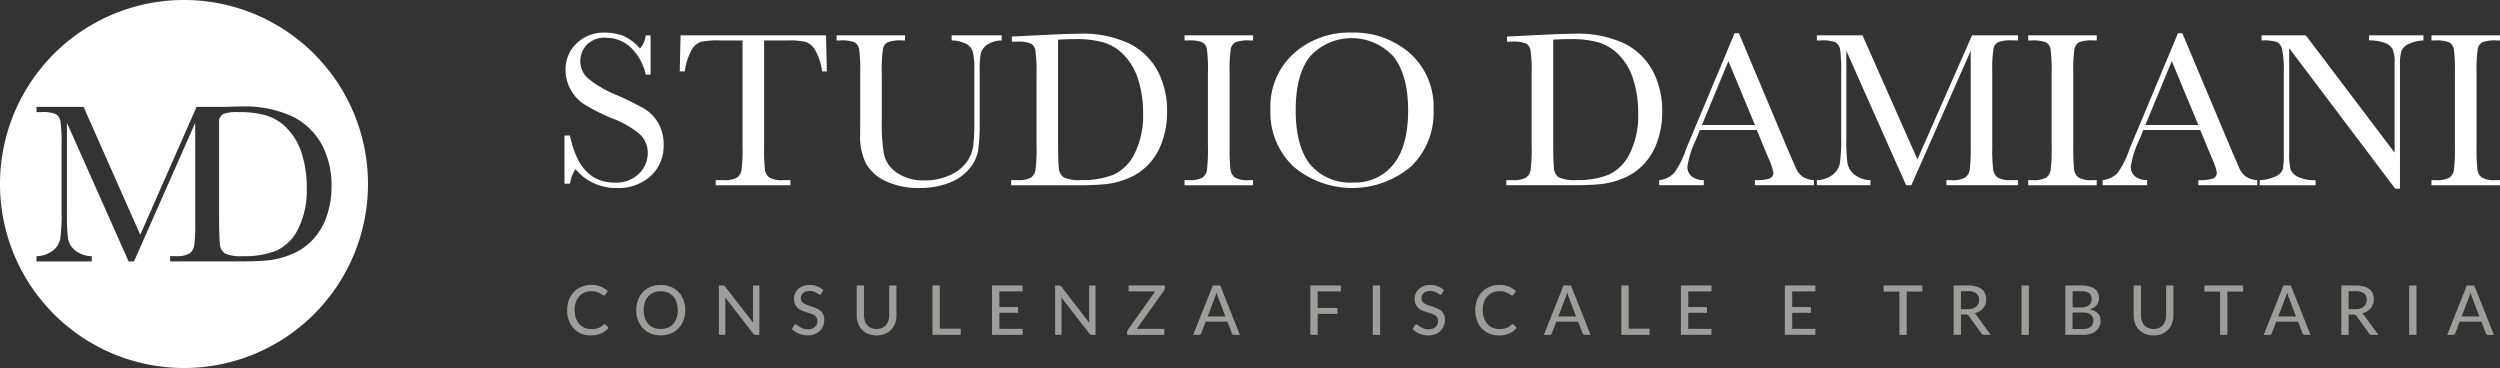 <svg id="Raggruppa_13" data-name="Raggruppa 13" xmlns="http://www.w3.org/2000/svg" xmlns:xlink="http://www.w3.org/1999/xlink" width="316.365" height="46.569" viewBox="0 0 316.365 46.569">
  <rect x="0" y="0" width="316.365" height="46.569" fill="#333333" stroke="none"/>
  <defs>
    <clipPath id="clip-path">
      <rect id="Rettangolo_15" data-name="Rettangolo 15" width="316.365" height="46.569" fill="none"/>
    </clipPath>
  </defs>
  <g id="Raggruppa_12" data-name="Raggruppa 12" transform="translate(0 0)" clip-path="url(#clip-path)">
    <path id="Tracciato_136" data-name="Tracciato 136" d="M51.02,28.227a.177.177,0,0,1,.135.06l.366.4a2.612,2.612,0,0,1-.934.7,3.2,3.2,0,0,1-1.324.248,3.105,3.105,0,0,1-1.23-.236,2.731,2.731,0,0,1-.94-.656,2.949,2.949,0,0,1-.6-1.01,3.751,3.751,0,0,1-.214-1.292,3.6,3.6,0,0,1,.225-1.292,2.915,2.915,0,0,1,.628-1.01,2.805,2.805,0,0,1,.968-.658,3.218,3.218,0,0,1,1.247-.234,2.993,2.993,0,0,1,1.183.217,3.05,3.05,0,0,1,.9.577l-.306.433a.237.237,0,0,1-.076.076.2.2,0,0,1-.119.033.341.341,0,0,1-.194-.084,3,3,0,0,0-.292-.185A2.308,2.308,0,0,0,50,24.132a2.281,2.281,0,0,0-.661-.082,2.145,2.145,0,0,0-.853.163,1.882,1.882,0,0,0-.668.47,2.148,2.148,0,0,0-.436.752,3.092,3.092,0,0,0-.154,1.008,2.974,2.974,0,0,0,.161,1.014,2.217,2.217,0,0,0,.444.752,1.859,1.859,0,0,0,.665.47,2.117,2.117,0,0,0,.827.161,3.276,3.276,0,0,0,.485-.033,2.234,2.234,0,0,0,.4-.1,1.7,1.7,0,0,0,.341-.167,2.24,2.24,0,0,0,.318-.245.328.328,0,0,1,.074-.05.17.17,0,0,1,.082-.02" transform="translate(25.49 12.806)" fill="#9d9d9c"/>
    <path id="Tracciato_137" data-name="Tracciato 137" d="M58.119,26.442a3.575,3.575,0,0,1-.223,1.286,2.975,2.975,0,0,1-.633,1.01,2.86,2.86,0,0,1-.979.659,3.536,3.536,0,0,1-2.531,0,2.831,2.831,0,0,1-.979-.659,3,3,0,0,1-.633-1.01,3.759,3.759,0,0,1,0-2.57,3.006,3.006,0,0,1,.633-1.011,2.856,2.856,0,0,1,.979-.661,3.493,3.493,0,0,1,2.531,0,2.886,2.886,0,0,1,.979.661,2.982,2.982,0,0,1,.633,1.011,3.591,3.591,0,0,1,.223,1.284m-.948,0a3.093,3.093,0,0,0-.152-1,2.143,2.143,0,0,0-.434-.754,1.876,1.876,0,0,0-.678-.473,2.466,2.466,0,0,0-1.779,0,1.888,1.888,0,0,0-.681.473,2.1,2.1,0,0,0-.436.754,3.378,3.378,0,0,0,0,2,2.1,2.1,0,0,0,.436.751,1.847,1.847,0,0,0,.681.471,2.51,2.51,0,0,0,1.779,0,1.835,1.835,0,0,0,.678-.471,2.143,2.143,0,0,0,.434-.751,3.093,3.093,0,0,0,.152-1" transform="translate(28.596 12.806)" fill="#9d9d9c"/>
    <path id="Tracciato_138" data-name="Tracciato 138" d="M63.783,23.294v6.247h-.47a.358.358,0,0,1-.178-.039.557.557,0,0,1-.149-.126l-3.528-4.564c.006.079.011.155.017.231s0,.146,0,.212v4.285h-.813V23.294h.479a.447.447,0,0,1,.181.028.392.392,0,0,1,.136.129L63,28.019c-.006-.085-.016-.166-.02-.247s-.006-.154-.006-.223V23.294Z" transform="translate(32.314 12.831)" fill="#9d9d9c"/>
    <path id="Tracciato_139" data-name="Tracciato 139" d="M68.356,24.337a.366.366,0,0,1-.091.109.2.2,0,0,1-.121.034.323.323,0,0,1-.18-.071,2.534,2.534,0,0,0-.25-.161,1.8,1.8,0,0,0-.358-.16,1.547,1.547,0,0,0-.5-.071,1.459,1.459,0,0,0-.481.071,1,1,0,0,0-.346.2.808.808,0,0,0-.211.29.91.91,0,0,0-.071.364.662.662,0,0,0,.129.417,1.089,1.089,0,0,0,.337.284,2.928,2.928,0,0,0,.475.2c.177.056.358.116.543.178s.368.136.544.216a1.852,1.852,0,0,1,.475.309,1.346,1.346,0,0,1,.337.453,1.5,1.5,0,0,1,.129.654,2.1,2.1,0,0,1-.141.774,1.823,1.823,0,0,1-.411.63,1.883,1.883,0,0,1-.664.423,2.38,2.38,0,0,1-.895.157,2.761,2.761,0,0,1-.582-.06,2.749,2.749,0,0,1-1.008-.42,2.435,2.435,0,0,1-.394-.337l.265-.447a.424.424,0,0,1,.095-.087.235.235,0,0,1,.124-.033.36.36,0,0,1,.211.095c.079.065.178.135.295.212a2.447,2.447,0,0,0,.423.209,1.617,1.617,0,0,0,.6.1,1.588,1.588,0,0,0,.513-.076,1.048,1.048,0,0,0,.381-.219.951.951,0,0,0,.237-.341,1.164,1.164,0,0,0,.082-.444.754.754,0,0,0-.126-.448,1.037,1.037,0,0,0-.335-.29,2.374,2.374,0,0,0-.475-.2l-.544-.172a5.432,5.432,0,0,1-.543-.206,1.791,1.791,0,0,1-.475-.306,1.4,1.4,0,0,1-.335-.476,1.7,1.7,0,0,1-.127-.7,1.674,1.674,0,0,1,.13-.648,1.624,1.624,0,0,1,.381-.555,1.859,1.859,0,0,1,.616-.386,2.2,2.2,0,0,1,.834-.146,2.712,2.712,0,0,1,.969.167,2.206,2.206,0,0,1,.768.481Z" transform="translate(35.593 12.806)" fill="#9d9d9c"/>
    <path id="Tracciato_140" data-name="Tracciato 140" d="M72.423,28.8a1.7,1.7,0,0,0,.67-.126,1.423,1.423,0,0,0,.5-.355,1.578,1.578,0,0,0,.313-.543,2.128,2.128,0,0,0,.109-.7V23.294h.923v3.781a2.867,2.867,0,0,1-.175,1.014,2.249,2.249,0,0,1-1.292,1.335,2.954,2.954,0,0,1-2.1,0,2.276,2.276,0,0,1-.791-.53,2.308,2.308,0,0,1-.5-.8,2.866,2.866,0,0,1-.174-1.014V23.294h.926V27.07a2.18,2.18,0,0,0,.107.7,1.551,1.551,0,0,0,.312.546,1.4,1.4,0,0,0,.5.355,1.7,1.7,0,0,0,.67.126" transform="translate(38.506 12.831)" fill="#9d9d9c"/>
    <path id="Tracciato_141" data-name="Tracciato 141" d="M79.665,28.762v.779H76.089V23.294h.927v5.468Z" transform="translate(41.911 12.831)" fill="#9d9d9c"/>
    <path id="Tracciato_142" data-name="Tracciato 142" d="M84.824,28.789l0,.752H80.947V23.294H84.82v.752h-2.94v1.98h2.367v.726H81.879v2.036Z" transform="translate(44.586 12.831)" fill="#9d9d9c"/>
    <path id="Tracciato_143" data-name="Tracciato 143" d="M91.214,23.294v6.247h-.47a.364.364,0,0,1-.18-.039.526.526,0,0,1-.146-.126l-3.53-4.564c.006.079.011.155.016.231s.006.146.006.212v4.285H86.1V23.294h.479a.466.466,0,0,1,.183.028.388.388,0,0,1,.133.129l3.537,4.569c-.008-.085-.016-.166-.02-.247s-.006-.154-.006-.223V23.294Z" transform="translate(47.424 12.831)" fill="#9d9d9c"/>
    <path id="Tracciato_144" data-name="Tracciato 144" d="M96.737,23.638a.531.531,0,0,1-.1.3l-3.449,4.851h3.485v.754h-4.7v-.366a.412.412,0,0,1,.023-.14.684.684,0,0,1,.064-.126l3.458-4.863H92.152v-.754h4.586Z" transform="translate(50.662 12.831)" fill="#9d9d9c"/>
    <path id="Tracciato_145" data-name="Tracciato 145" d="M103.275,29.542h-.713a.308.308,0,0,1-.2-.062.331.331,0,0,1-.113-.157l-.552-1.448H98.942l-.552,1.448a.355.355,0,0,1-.113.15.31.31,0,0,1-.2.068h-.713l2.488-6.248h.935Zm-1.832-2.328-.927-2.424a5.691,5.691,0,0,1-.2-.625c-.031.124-.064.24-.1.347s-.065.2-.1.287L99.2,27.214Z" transform="translate(53.628 12.831)" fill="#9d9d9c"/>
    <path id="Tracciato_146" data-name="Tracciato 146" d="M107.851,24.047v2.092h2.506v.752h-2.506v2.65h-.93V23.294h3.871v.752Z" transform="translate(58.893 12.831)" fill="#9d9d9c"/>
    <rect id="Rettangolo_12" data-name="Rettangolo 12" width="0.93" height="6.247" transform="translate(173.72 36.126)" fill="#9d9d9c"/>
    <path id="Tracciato_147" data-name="Tracciato 147" d="M119,24.337a.366.366,0,0,1-.091.109.2.2,0,0,1-.121.034.323.323,0,0,1-.18-.071,2.532,2.532,0,0,0-.25-.161,1.8,1.8,0,0,0-.358-.16,1.547,1.547,0,0,0-.5-.071,1.459,1.459,0,0,0-.481.071,1,1,0,0,0-.346.2.808.808,0,0,0-.211.29.91.91,0,0,0-.071.364.662.662,0,0,0,.129.417,1.088,1.088,0,0,0,.337.284,2.929,2.929,0,0,0,.475.2c.177.056.358.116.543.178s.368.136.544.216a1.853,1.853,0,0,1,.475.309,1.347,1.347,0,0,1,.337.453,1.5,1.5,0,0,1,.129.654,2.1,2.1,0,0,1-.141.774,1.823,1.823,0,0,1-.411.63,1.883,1.883,0,0,1-.664.423,2.38,2.38,0,0,1-.895.157,2.761,2.761,0,0,1-.582-.06,2.749,2.749,0,0,1-1.008-.42,2.437,2.437,0,0,1-.394-.337l.265-.447a.424.424,0,0,1,.095-.087.235.235,0,0,1,.124-.033.36.36,0,0,1,.211.095c.079.065.178.135.295.212a2.447,2.447,0,0,0,.423.209,1.617,1.617,0,0,0,.6.1,1.588,1.588,0,0,0,.513-.076,1.048,1.048,0,0,0,.382-.219.952.952,0,0,0,.237-.341,1.164,1.164,0,0,0,.082-.444.754.754,0,0,0-.126-.448,1.037,1.037,0,0,0-.335-.29,2.374,2.374,0,0,0-.475-.2l-.544-.172a5.434,5.434,0,0,1-.543-.206,1.791,1.791,0,0,1-.475-.306,1.4,1.4,0,0,1-.335-.476,1.7,1.7,0,0,1-.127-.7,1.674,1.674,0,0,1,.13-.648,1.624,1.624,0,0,1,.381-.555,1.859,1.859,0,0,1,.616-.386,2.2,2.2,0,0,1,.834-.146,2.712,2.712,0,0,1,.969.167,2.206,2.206,0,0,1,.768.481Z" transform="translate(63.49 12.806)" fill="#9d9d9c"/>
    <path id="Tracciato_148" data-name="Tracciato 148" d="M125.124,28.227a.177.177,0,0,1,.135.06l.366.4a2.612,2.612,0,0,1-.934.7,3.2,3.2,0,0,1-1.324.248,3.105,3.105,0,0,1-1.23-.236,2.731,2.731,0,0,1-.94-.656,2.949,2.949,0,0,1-.6-1.01,3.75,3.75,0,0,1-.214-1.292,3.6,3.6,0,0,1,.225-1.292,2.915,2.915,0,0,1,.628-1.01,2.805,2.805,0,0,1,.968-.658,3.218,3.218,0,0,1,1.247-.234,2.993,2.993,0,0,1,1.183.217,3.05,3.05,0,0,1,.9.577l-.305.433a.237.237,0,0,1-.076.076.2.2,0,0,1-.119.033.341.341,0,0,1-.194-.084,3.005,3.005,0,0,0-.292-.185,2.308,2.308,0,0,0-.445-.185,2.281,2.281,0,0,0-.661-.082,2.145,2.145,0,0,0-.853.163,1.882,1.882,0,0,0-.668.47,2.149,2.149,0,0,0-.436.752,3.092,3.092,0,0,0-.154,1.008,2.974,2.974,0,0,0,.161,1.014,2.216,2.216,0,0,0,.444.752,1.859,1.859,0,0,0,.665.47,2.117,2.117,0,0,0,.827.161,3.276,3.276,0,0,0,.485-.033,2.233,2.233,0,0,0,.4-.1,1.7,1.7,0,0,0,.341-.167,2.239,2.239,0,0,0,.318-.245.328.328,0,0,1,.074-.05.17.17,0,0,1,.082-.02" transform="translate(66.307 12.806)" fill="#9d9d9c"/>
    <path id="Tracciato_149" data-name="Tracciato 149" d="M131.891,29.542h-.713a.309.309,0,0,1-.2-.062.331.331,0,0,1-.113-.157l-.552-1.448h-2.754l-.552,1.448a.355.355,0,0,1-.113.15.31.31,0,0,1-.2.068h-.713l2.487-6.248h.935Zm-1.832-2.328-.927-2.424a5.7,5.7,0,0,1-.2-.625c-.031.124-.064.24-.1.347s-.065.2-.1.287l-.923,2.415Z" transform="translate(69.39 12.831)" fill="#9d9d9c"/>
    <path id="Tracciato_150" data-name="Tracciato 150" d="M135.876,28.762v.779H132.3V23.294h.927v5.468Z" transform="translate(72.872 12.831)" fill="#9d9d9c"/>
    <path id="Tracciato_151" data-name="Tracciato 151" d="M141.035,28.789l0,.752h-3.872V23.294h3.872v.752h-2.94v1.98h2.367v.726H138.09v2.036Z" transform="translate(75.548 12.831)" fill="#9d9d9c"/>
    <path id="Tracciato_152" data-name="Tracciato 152" d="M149.516,28.789l0,.752h-3.872V23.294h3.872v.752h-2.94v1.98h2.367v.726h-2.367v2.036Z" transform="translate(80.219 12.831)" fill="#9d9d9c"/>
    <path id="Tracciato_153" data-name="Tracciato 153" d="M158.606,24.068h-1.984v5.473H155.7V24.068h-1.993v-.774h4.9Z" transform="translate(84.663 12.831)" fill="#9d9d9c"/>
    <path id="Tracciato_154" data-name="Tracciato 154" d="M164.1,29.541h-.828a.384.384,0,0,1-.36-.2l-1.545-2.166a.473.473,0,0,0-.161-.155.6.6,0,0,0-.261-.045h-.6v2.562h-.927V23.294h1.8a3.817,3.817,0,0,1,1.042.124,2.021,2.021,0,0,1,.721.352,1.386,1.386,0,0,1,.422.551,1.817,1.817,0,0,1,.137.721,1.854,1.854,0,0,1-.1.614,1.614,1.614,0,0,1-.293.515,1.841,1.841,0,0,1-.473.394,2.286,2.286,0,0,1-.63.253.972.972,0,0,1,.3.292ZM161.186,26.3a2.084,2.084,0,0,0,.628-.087,1.285,1.285,0,0,0,.456-.247,1,1,0,0,0,.273-.378,1.251,1.251,0,0,0,.091-.484.967.967,0,0,0-.354-.814,1.727,1.727,0,0,0-1.064-.274h-.875V26.3Z" transform="translate(87.807 12.831)" fill="#9d9d9c"/>
    <rect id="Rettangolo_13" data-name="Rettangolo 13" width="0.93" height="6.247" transform="translate(255.814 36.126)" fill="#9d9d9c"/>
    <path id="Tracciato_155" data-name="Tracciato 155" d="M170.565,23.294a3.88,3.88,0,0,1,1.006.113,1.866,1.866,0,0,1,.69.326,1.292,1.292,0,0,1,.4.515,1.721,1.721,0,0,1,.129.685,1.364,1.364,0,0,1-.07.436,1.258,1.258,0,0,1-.212.389,1.564,1.564,0,0,1-.361.324,2.155,2.155,0,0,1-.513.239q1.361.27,1.362,1.422a1.776,1.776,0,0,1-.147.73,1.611,1.611,0,0,1-.431.566,1.989,1.989,0,0,1-.7.371,3.122,3.122,0,0,1-.94.13h-2.249V23.294Zm-1.11.726v2.046h1.067a1.579,1.579,0,0,0,1.016-.276,1.058,1.058,0,0,0,.014-1.526,1.614,1.614,0,0,0-.986-.243Zm1.306,4.786a1.97,1.97,0,0,0,.6-.082,1.155,1.155,0,0,0,.408-.226.871.871,0,0,0,.233-.341,1.227,1.227,0,0,0,.074-.434.9.9,0,0,0-.323-.732,1.537,1.537,0,0,0-1-.268h-1.306v2.084Z" transform="translate(92.827 12.831)" fill="#9d9d9c"/>
    <path id="Tracciato_156" data-name="Tracciato 156" d="M176.622,28.8a1.7,1.7,0,0,0,.67-.126,1.423,1.423,0,0,0,.5-.355,1.578,1.578,0,0,0,.313-.543,2.128,2.128,0,0,0,.109-.7V23.294h.923v3.781a2.867,2.867,0,0,1-.175,1.014,2.25,2.25,0,0,1-1.292,1.335,2.954,2.954,0,0,1-2.1,0,2.276,2.276,0,0,1-.791-.53,2.308,2.308,0,0,1-.5-.8,2.866,2.866,0,0,1-.174-1.014V23.294h.926V27.07a2.18,2.18,0,0,0,.107.7,1.551,1.551,0,0,0,.312.546,1.4,1.4,0,0,0,.5.355,1.7,1.7,0,0,0,.67.126" transform="translate(95.9 12.831)" fill="#9d9d9c"/>
    <path id="Tracciato_157" data-name="Tracciato 157" d="M184.774,24.068H182.79v5.473h-.923V24.068h-1.993v-.774h4.9Z" transform="translate(99.077 12.831)" fill="#9d9d9c"/>
    <path id="Tracciato_158" data-name="Tracciato 158" d="M190.637,29.542h-.713a.308.308,0,0,1-.2-.062.331.331,0,0,1-.113-.157l-.552-1.448H186.3l-.552,1.448a.355.355,0,0,1-.113.15.31.31,0,0,1-.2.068h-.713l2.488-6.248h.935Zm-1.832-2.328-.927-2.424a5.7,5.7,0,0,1-.2-.625c-.031.124-.064.24-.1.347s-.065.2-.1.287l-.923,2.415Z" transform="translate(101.748 12.831)" fill="#9d9d9c"/>
    <path id="Tracciato_159" data-name="Tracciato 159" d="M195.733,29.541H194.9a.384.384,0,0,1-.36-.2L193,27.179a.473.473,0,0,0-.161-.155.6.6,0,0,0-.261-.045h-.6v2.562h-.927V23.294h1.8a3.817,3.817,0,0,1,1.042.124,2.021,2.021,0,0,1,.721.352,1.387,1.387,0,0,1,.422.551,1.817,1.817,0,0,1,.136.721,1.854,1.854,0,0,1-.1.614,1.613,1.613,0,0,1-.293.515,1.84,1.84,0,0,1-.473.394,2.287,2.287,0,0,1-.63.253.972.972,0,0,1,.3.292ZM192.817,26.3a2.084,2.084,0,0,0,.628-.087,1.284,1.284,0,0,0,.456-.247,1,1,0,0,0,.273-.378,1.251,1.251,0,0,0,.091-.484.967.967,0,0,0-.354-.814,1.727,1.727,0,0,0-1.064-.274h-.875V26.3Z" transform="translate(105.23 12.831)" fill="#9d9d9c"/>
    <rect id="Rettangolo_14" data-name="Rettangolo 14" width="0.93" height="6.247" transform="translate(304.866 36.126)" fill="#9d9d9c"/>
    <path id="Tracciato_160" data-name="Tracciato 160" d="M205.6,29.542h-.713a.308.308,0,0,1-.2-.062.331.331,0,0,1-.113-.157l-.552-1.448h-2.754l-.552,1.448a.355.355,0,0,1-.113.15.31.31,0,0,1-.2.068h-.713l2.488-6.248h.935Zm-1.831-2.328-.927-2.424a5.7,5.7,0,0,1-.2-.625c-.031.124-.064.24-.1.347s-.065.2-.1.287l-.923,2.415Z" transform="translate(109.993 12.831)" fill="#9d9d9c"/>
    <path id="Tracciato_161" data-name="Tracciato 161" d="M46.061,21.782v-6.1h.7q1.189,5.96,5.637,5.96A4.1,4.1,0,0,0,55.5,20.5a3.6,3.6,0,0,0,1.1-2.556,3.241,3.241,0,0,0-.965-2.39A11.907,11.907,0,0,0,52.1,13.515,26.45,26.45,0,0,1,48.663,11.8a5.247,5.247,0,0,1-1.811-1.909,5.1,5.1,0,0,1-.651-2.5,4.493,4.493,0,0,1,1.407-3.381,4.929,4.929,0,0,1,3.559-1.348,6.517,6.517,0,0,1,2.267.391,5.816,5.816,0,0,1,2.182,1.624,3,3,0,0,0,.727-1.664h.616V7.975h-.616A6.657,6.657,0,0,0,54.462,4.56a4.482,4.482,0,0,0-3.126-1.244,3.105,3.105,0,0,0-2.484.917,3.011,3.011,0,0,0-.789,2.005,2.9,2.9,0,0,0,.993,2.227,13.609,13.609,0,0,0,3.541,2.069,37.394,37.394,0,0,1,3.559,1.754,4.965,4.965,0,0,1,1.783,1.842,5.361,5.361,0,0,1,.671,2.714A5.19,5.19,0,0,1,56.986,20.8a6.08,6.08,0,0,1-4.336,1.524,6.618,6.618,0,0,1-5.2-2.393,4.768,4.768,0,0,0-.685,1.847Z" transform="translate(25.371 1.465)" fill="#fff"/>
    <path id="Tracciato_162" data-name="Tracciato 162" d="M56.113,7.445h-.644l.1-4.561h18.41l.1,4.561h-.6a7.239,7.239,0,0,0-.881-2.706,2.321,2.321,0,0,0-1.2-1.022,8.793,8.793,0,0,0-2.2-.189H66.143V16.916a25.159,25.159,0,0,0,.1,2.923,1.484,1.484,0,0,0,.568,1.036,3.155,3.155,0,0,0,1.734.335h.924v.644H60.016V21.21h.979A3.294,3.294,0,0,0,62.68,20.9a1.431,1.431,0,0,0,.6-.958,20.311,20.311,0,0,0,.133-3.029V3.528H60.6a11.107,11.107,0,0,0-2.463.175,2.2,2.2,0,0,0-1.182,1.056,7.453,7.453,0,0,0-.847,2.686" transform="translate(30.553 1.589)" fill="#fff"/>
    <path id="Tracciato_163" data-name="Tracciato 163" d="M82.823,2.884H89.16v.644a3.436,3.436,0,0,0-1.881.566,1.956,1.956,0,0,0-.763,1.084,12.517,12.517,0,0,0-.14,2.337v6.309a25.115,25.115,0,0,1-.188,3.595A5,5,0,0,1,85.1,19.727a6.132,6.132,0,0,1-2.539,1.8,9.888,9.888,0,0,1-3.778.672,9.681,9.681,0,0,1-4.288-.861,5.46,5.46,0,0,1-2.5-2.224,7.609,7.609,0,0,1-.749-3.658l.014-1.943v-5.9a19.274,19.274,0,0,0-.133-2.923,1.281,1.281,0,0,0-.56-.91,4.362,4.362,0,0,0-1.867-.251h-.433V2.884h8.658v.644h-.377a4.6,4.6,0,0,0-1.833.231,1.219,1.219,0,0,0-.58.861,17.632,17.632,0,0,0-.147,2.993v5.974a23.265,23.265,0,0,0,.287,4.406,3.86,3.86,0,0,0,1.616,2.273,5.861,5.861,0,0,0,3.539.972,7.473,7.473,0,0,0,3.154-.651,5.129,5.129,0,0,0,2.112-1.622,4.607,4.607,0,0,0,.847-2,24.3,24.3,0,0,0,.154-3.238V7.262a9.485,9.485,0,0,0-.181-2.252,1.733,1.733,0,0,0-.783-1.02,4.2,4.2,0,0,0-1.9-.462Z" transform="translate(37.599 1.589)" fill="#fff"/>
    <path id="Tracciato_164" data-name="Tracciato 164" d="M82.6,3.107l3.12-.154q3.9-.2,5.26-.2a13.927,13.927,0,0,1,6.588,1.287,8.347,8.347,0,0,1,3.519,3.489,10.811,10.811,0,0,1,1.154,5.085,11.043,11.043,0,0,1-.63,3.812A8.018,8.018,0,0,1,99.88,19.3a7.386,7.386,0,0,1-2.546,1.734,10.276,10.276,0,0,1-2.748.741,34.423,34.423,0,0,1-3.665.147H82.512v-.644H83.3a3.3,3.3,0,0,0,1.687-.307,1.432,1.432,0,0,0,.6-.96,20.267,20.267,0,0,0,.133-3.027V7.835A19.458,19.458,0,0,0,85.583,4.9,1.261,1.261,0,0,0,85.023,4a4.471,4.471,0,0,0-1.867-.245H82.6Zm5.848.392V16.174q0,2.81.1,3.623a1.479,1.479,0,0,0,.631,1.14,4.823,4.823,0,0,0,2.216.329,10.49,10.49,0,0,0,4.071-.678,5.615,5.615,0,0,0,2.666-2.674,10.683,10.683,0,0,0,1.07-5.084,13.679,13.679,0,0,0-.623-4.3,7.779,7.779,0,0,0-1.783-3.071,6.047,6.047,0,0,0-2.574-1.608A12.824,12.824,0,0,0,90.6,3.43q-1.063,0-2.154.07" transform="translate(45.448 1.519)" fill="#fff"/>
    <path id="Tracciato_165" data-name="Tracciato 165" d="M96.657,3.528V2.884h8.674v.644h-.406a4.6,4.6,0,0,0-1.833.231,1.219,1.219,0,0,0-.58.861,17.808,17.808,0,0,0-.147,2.993v9.3a25.025,25.025,0,0,0,.105,2.931,1.483,1.483,0,0,0,.56,1.027,3.138,3.138,0,0,0,1.742.337h.56v.644H96.657V21.21h.56A3.275,3.275,0,0,0,98.9,20.9a1.4,1.4,0,0,0,.594-.958,21.428,21.428,0,0,0,.126-3.027v-9.3A20.374,20.374,0,0,0,99.5,4.689a1.252,1.252,0,0,0-.56-.91,4.416,4.416,0,0,0-1.873-.251Z" transform="translate(53.239 1.589)" fill="#fff"/>
    <path id="Tracciato_166" data-name="Tracciato 166" d="M103.665,12.367a9.046,9.046,0,0,1,2.939-7.05,10.51,10.51,0,0,1,7.329-2.658,10.769,10.769,0,0,1,7.408,2.63,9.093,9.093,0,0,1,2.971,7.176,9.433,9.433,0,0,1-2.846,7.134,11.543,11.543,0,0,1-14.9,0,9.467,9.467,0,0,1-2.9-7.231m3.2.1q0,4.573,1.825,6.869a6.578,6.578,0,0,0,5.477,2.294,6.172,6.172,0,0,0,5.063-2.294q1.861-2.294,1.861-6.841,0-4.42-1.833-6.779a7.162,7.162,0,0,0-10.569-.056q-1.826,2.3-1.825,6.807" transform="translate(57.1 1.465)" fill="#fff"/>
    <path id="Tracciato_167" data-name="Tracciato 167" d="M123,3.107l3.12-.154q3.9-.2,5.26-.2a13.927,13.927,0,0,1,6.588,1.287,8.347,8.347,0,0,1,3.519,3.489,10.811,10.811,0,0,1,1.154,5.085,11.043,11.043,0,0,1-.63,3.812,8.017,8.017,0,0,1-1.728,2.869,7.386,7.386,0,0,1-2.546,1.734,10.276,10.276,0,0,1-2.748.741,34.422,34.422,0,0,1-3.665.147h-8.409v-.644h.783a3.3,3.3,0,0,0,1.687-.307,1.432,1.432,0,0,0,.6-.96,20.267,20.267,0,0,0,.133-3.027V7.835a19.458,19.458,0,0,0-.133-2.931,1.261,1.261,0,0,0-.56-.909,4.471,4.471,0,0,0-1.867-.245H123Zm5.848.392V16.174q0,2.81.1,3.623a1.479,1.479,0,0,0,.631,1.14,4.823,4.823,0,0,0,2.216.329,10.49,10.49,0,0,0,4.071-.678,5.615,5.615,0,0,0,2.666-2.674,10.683,10.683,0,0,0,1.07-5.084,13.679,13.679,0,0,0-.623-4.3A7.779,7.779,0,0,0,137.2,5.464a6.047,6.047,0,0,0-2.574-1.608A12.824,12.824,0,0,0,131,3.43q-1.063,0-2.154.07" transform="translate(67.703 1.519)" fill="#fff"/>
    <path id="Tracciato_168" data-name="Tracciato 168" d="M147.742,14.954h-7.2l-.49,1.2a12.175,12.175,0,0,0-1.09,3.413,1.523,1.523,0,0,0,.58,1.293,2.4,2.4,0,0,0,1.49.44v.644H135.39V21.3a3.042,3.042,0,0,0,1.875-.887,10.885,10.885,0,0,0,1.483-2.917c.047-.141.271-.681.672-1.624l5.512-13.163h.546l6.337,15.066.868,1.987a2.634,2.634,0,0,0,.789,1.056,2.885,2.885,0,0,0,1.49.482v.644H147.5V21.3a5.52,5.52,0,0,0,1.853-.2.785.785,0,0,0,.482-.8,8.111,8.111,0,0,0-.644-1.833Zm-.237-.63-3.357-8.086L140.8,14.324Z" transform="translate(74.574 1.494)" fill="#fff"/>
    <path id="Tracciato_169" data-name="Tracciato 169" d="M160.984,18.58l6.91-15.7h5.82v.644h-.7a4.593,4.593,0,0,0-1.833.231,1.221,1.221,0,0,0-.582.861,18.054,18.054,0,0,0-.146,2.993v9.3a23.529,23.529,0,0,0,.112,2.931,1.512,1.512,0,0,0,.566,1.027,3.141,3.141,0,0,0,1.742.337h.841v.644h-9.066V21.21h.672a3.23,3.23,0,0,0,1.672-.309,1.421,1.421,0,0,0,.6-.958,20.268,20.268,0,0,0,.133-3.027V4.843l-7.512,17.011h-.658L151.989,4.843V15.95a22.369,22.369,0,0,0,.14,3.106A2.417,2.417,0,0,0,153,20.5a3.392,3.392,0,0,0,2.042.707v.644h-6.785V21.21a3.469,3.469,0,0,0,1.98-.664,2.41,2.41,0,0,0,.93-1.462,20.177,20.177,0,0,0,.168-3.218V7.612a19.265,19.265,0,0,0-.133-2.923,1.284,1.284,0,0,0-.558-.91,4.375,4.375,0,0,0-1.869-.251h-.518V2.884h5.778Z" transform="translate(81.659 1.589)" fill="#fff"/>
    <path id="Tracciato_170" data-name="Tracciato 170" d="M165.5,3.528V2.884h8.674v.644h-.406a4.6,4.6,0,0,0-1.833.231,1.219,1.219,0,0,0-.58.861,17.806,17.806,0,0,0-.147,2.993v9.3a25.027,25.027,0,0,0,.105,2.931,1.483,1.483,0,0,0,.56,1.027,3.138,3.138,0,0,0,1.742.337h.56v.644H165.5V21.21h.56a3.275,3.275,0,0,0,1.686-.309,1.4,1.4,0,0,0,.594-.958,21.43,21.43,0,0,0,.126-3.027v-9.3a20.376,20.376,0,0,0-.126-2.923,1.252,1.252,0,0,0-.56-.91,4.416,4.416,0,0,0-1.873-.251Z" transform="translate(91.159 1.589)" fill="#fff"/>
    <path id="Tracciato_171" data-name="Tracciato 171" d="M183.923,14.954h-7.2l-.49,1.2a12.175,12.175,0,0,0-1.09,3.413,1.523,1.523,0,0,0,.58,1.293,2.4,2.4,0,0,0,1.49.44v.644h-5.639V21.3a3.041,3.041,0,0,0,1.875-.887,10.884,10.884,0,0,0,1.483-2.917c.047-.141.271-.681.671-1.624l5.512-13.163h.546l6.337,15.066.868,1.987a2.634,2.634,0,0,0,.789,1.056,2.885,2.885,0,0,0,1.49.482v.644h-7.456V21.3a5.52,5.52,0,0,0,1.853-.2.785.785,0,0,0,.482-.8,8.108,8.108,0,0,0-.644-1.833Zm-.237-.63-3.358-8.086-3.344,8.086Z" transform="translate(94.503 1.494)" fill="#fff"/>
    <path id="Tracciato_172" data-name="Tracciato 172" d="M201.54,22.287,188.124,4.507V17.67a8.987,8.987,0,0,0,.161,2.154,1.829,1.829,0,0,0,.917.952,4.675,4.675,0,0,0,2.266.433v.644H184.39v-.644a5.076,5.076,0,0,0,2.07-.5,1.612,1.612,0,0,0,.847-.859,10.555,10.555,0,0,0,.132-2.182V7.613a13.461,13.461,0,0,0-.2-2.925,1.379,1.379,0,0,0-.644-.952,5.71,5.71,0,0,0-1.966-.209V2.885h5.6l11.234,14.841V6.381a4.22,4.22,0,0,0-.259-1.762,1.812,1.812,0,0,0-1.056-.8,5.534,5.534,0,0,0-1.917-.295V2.885h6.882v.642a5.008,5.008,0,0,0-1.9.462,1.725,1.725,0,0,0-.882.873,5.6,5.6,0,0,0-.188,1.728v15.7Z" transform="translate(101.564 1.589)" fill="#fff"/>
    <path id="Tracciato_173" data-name="Tracciato 173" d="M198.407,3.528V2.884h8.674v.644h-.406a4.6,4.6,0,0,0-1.833.231,1.219,1.219,0,0,0-.58.861,17.805,17.805,0,0,0-.147,2.993v9.3a25.038,25.038,0,0,0,.105,2.931,1.483,1.483,0,0,0,.56,1.027,3.138,3.138,0,0,0,1.742.337h.56v.644h-8.674V21.21h.56a3.275,3.275,0,0,0,1.686-.309,1.4,1.4,0,0,0,.594-.958,21.431,21.431,0,0,0,.126-3.027v-9.3a20.377,20.377,0,0,0-.126-2.923,1.252,1.252,0,0,0-.56-.91,4.416,4.416,0,0,0-1.873-.251Z" transform="translate(109.284 1.589)" fill="#fff"/>
    <path id="Tracciato_174" data-name="Tracciato 174" d="M26.49,11.212a6.24,6.24,0,0,0-2.655-1.645,12.059,12.059,0,0,0-2.985-.417h-.543a4.772,4.772,0,0,0-1.889.237,1.205,1.205,0,0,0-.541.749V22.166q0,2.875.109,3.706a1.51,1.51,0,0,0,.65,1.166,4.993,4.993,0,0,0,2.286.337,10.868,10.868,0,0,0,4.2-.695,5.774,5.774,0,0,0,2.748-2.733,10.877,10.877,0,0,0,1.1-5.2,13.938,13.938,0,0,0-.64-4.392,7.95,7.95,0,0,0-1.841-3.142" transform="translate(9.847 5.04)" fill="#fff"/>
    <path id="Tracciato_175" data-name="Tracciato 175" d="M23.285,0A23.285,23.285,0,1,0,46.569,23.284,23.285,23.285,0,0,0,23.285,0M39.518,30.4a7.618,7.618,0,0,1-2.624,1.774,10.664,10.664,0,0,1-2.836.758c-.777.087-1.849.135-3.179.146v0h-9.35v-.664h.693a3.337,3.337,0,0,0,1.723-.318,1.473,1.473,0,0,0,.622-.988,21.169,21.169,0,0,0,.136-3.123V15.544L16.955,33.087h-.678L8.472,15.544V27a22.983,22.983,0,0,0,.144,3.2,2.487,2.487,0,0,0,.895,1.493,3.5,3.5,0,0,0,2.106.729v.664h-7v-.664a3.576,3.576,0,0,0,2.042-.685,2.469,2.469,0,0,0,.958-1.507,20.621,20.621,0,0,0,.174-3.319V18.4a20.139,20.139,0,0,0-.136-3.016,1.324,1.324,0,0,0-.577-.937,4.5,4.5,0,0,0-1.928-.261H4.62v-.664h5.958L17.747,29.71l7.129-16.187h3.652c.774-.026,1.388-.042,1.807-.042a14.464,14.464,0,0,1,6.8,1.317,8.6,8.6,0,0,1,3.629,3.57,10.994,10.994,0,0,1,1.189,5.2,11.2,11.2,0,0,1-.65,3.9A8.192,8.192,0,0,1,39.518,30.4" transform="translate(0 0)" fill="#fff"/>
  </g>
</svg>
